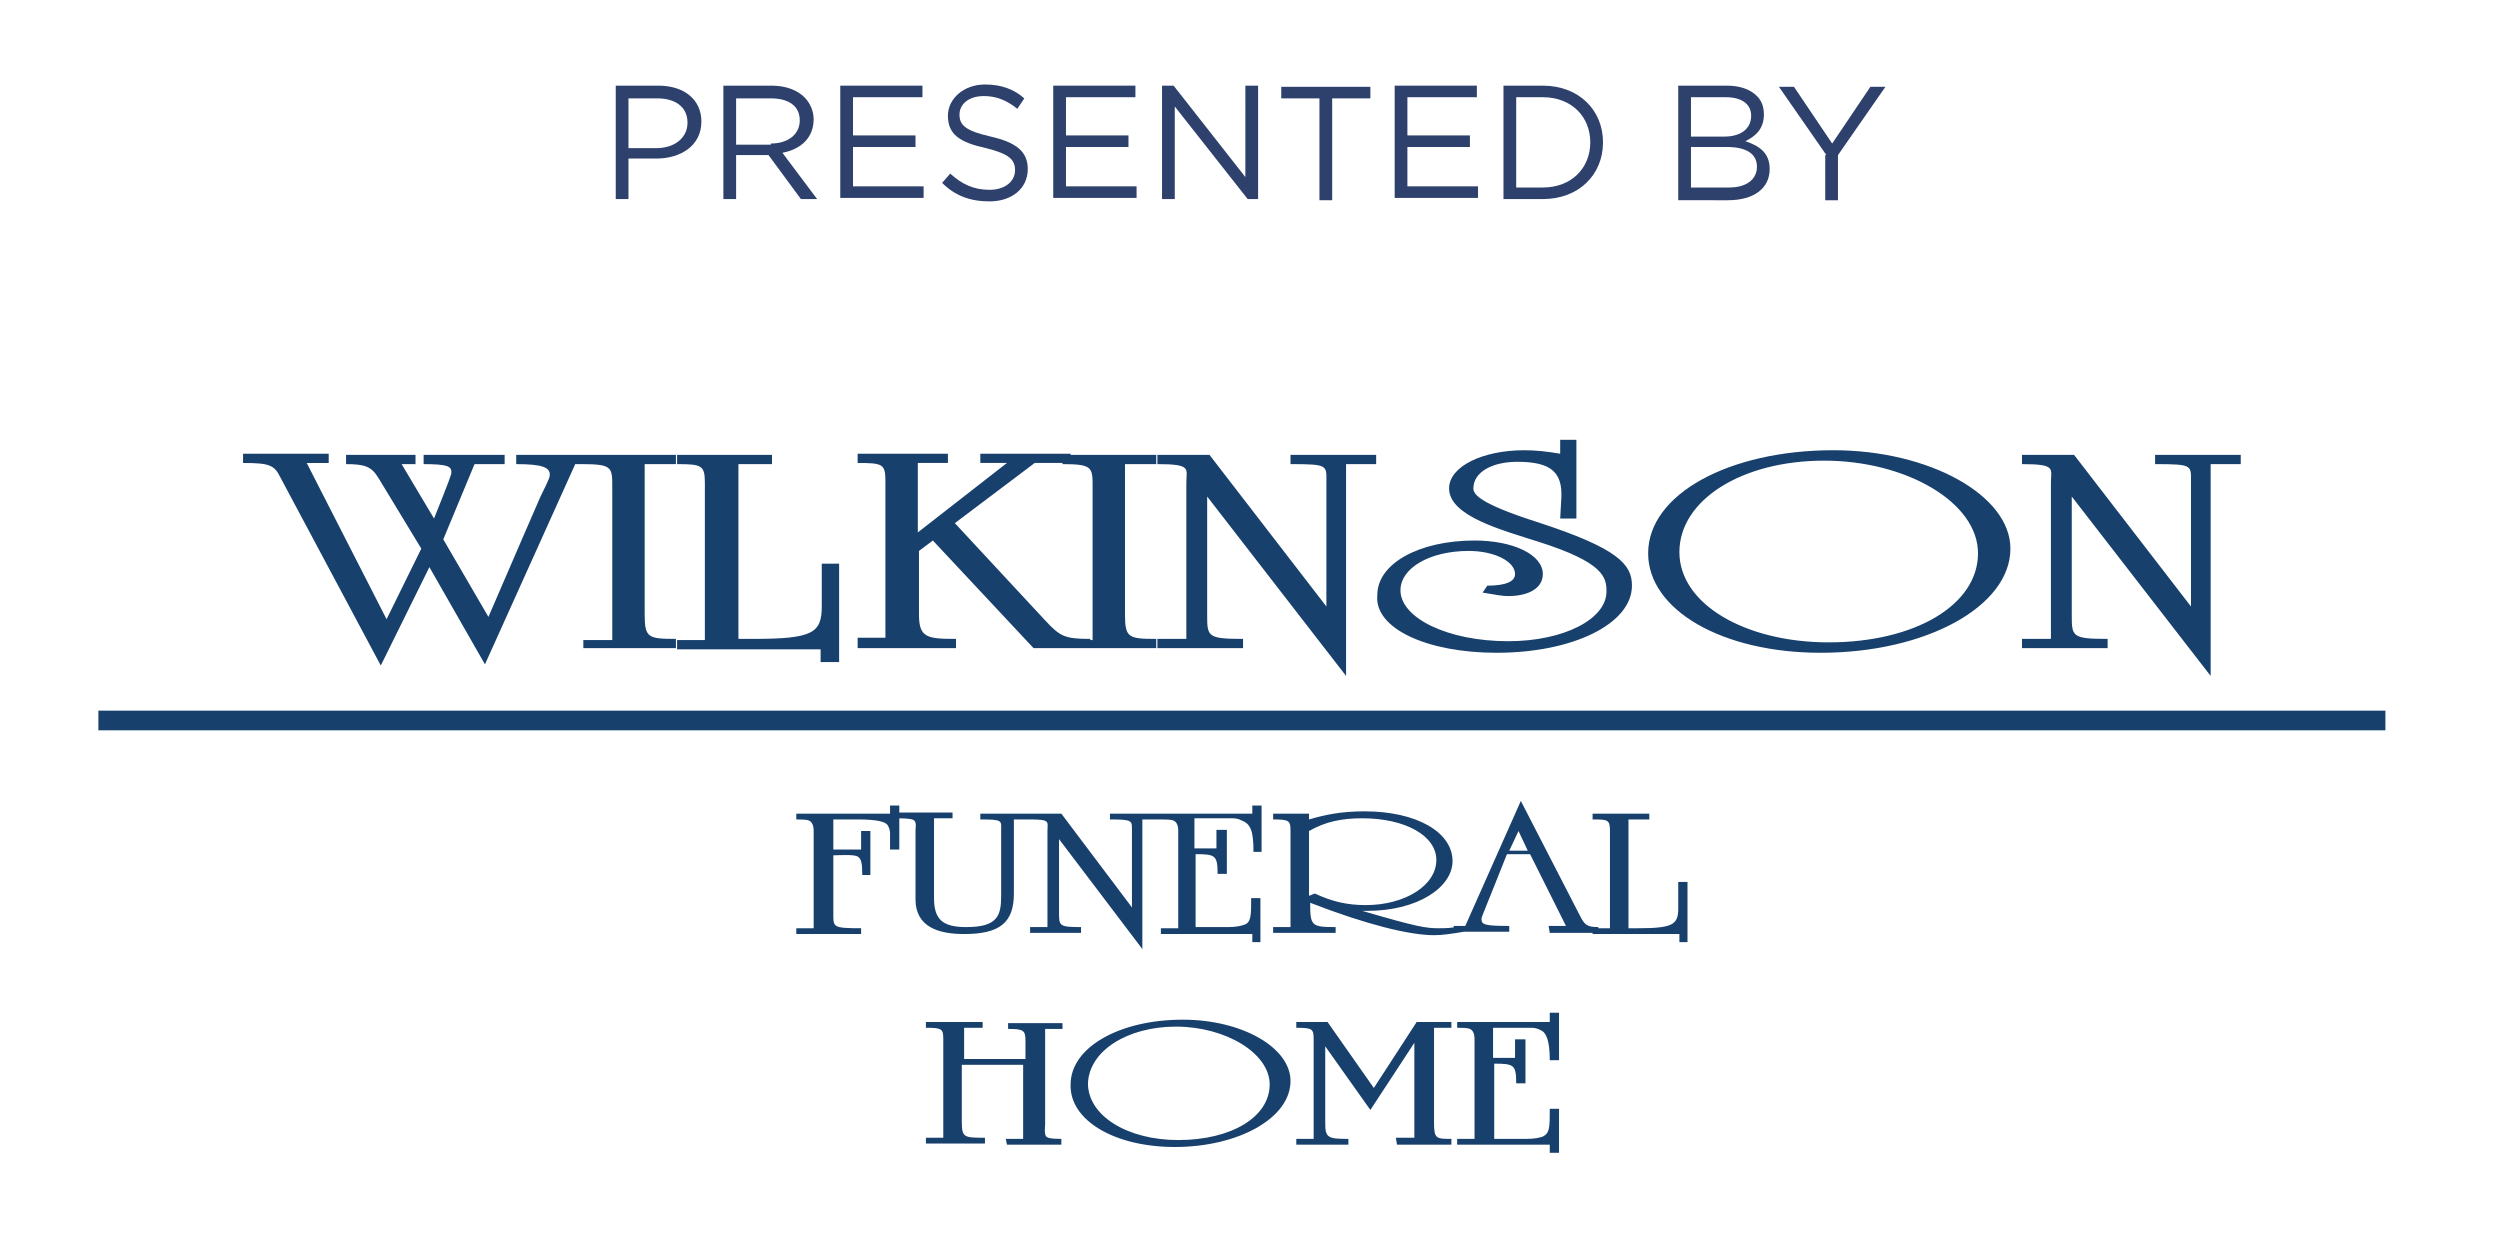 <?xml version="1.0" encoding="UTF-8"?>
<!-- Generator: Adobe Illustrator 27.0.0, SVG Export Plug-In . SVG Version: 6.00 Build 0)  -->
<svg xmlns="http://www.w3.org/2000/svg" xmlns:xlink="http://www.w3.org/1999/xlink" version="1.1" id="Layer_1" x="0px" y="0px" viewBox="0 0 216 108" style="enable-background:new 0 0 216 108;" xml:space="preserve">
<style type="text/css">
	.st0{fill:#2E416C;}
	.st1{fill:#18406D;}
</style>
<g>
	<g>
		<path class="st0" d="M53.2,7.4h3.7c2.2,0,3.7,1.2,3.7,3.1v0c0,2.1-1.8,3.2-3.9,3.2h-2.4v3.5h-1.1V7.4z M56.7,12.8    c1.6,0,2.7-0.9,2.7-2.2v0c0-1.4-1.1-2.1-2.6-2.1h-2.5v4.3H56.7z"></path>
		<path class="st0" d="M62.5,7.4h4.2c1.2,0,2.2,0.4,2.8,1c0.5,0.5,0.8,1.2,0.8,1.9v0c0,1.6-1.1,2.6-2.7,2.9l3,4h-1.4l-2.8-3.8h-2.8    v3.8h-1.1V7.4z M66.6,12.4c1.5,0,2.5-0.8,2.5-2v0c0-1.2-0.9-1.9-2.5-1.9h-3v4H66.6z"></path>
		<path class="st0" d="M72.6,7.4h7.1v1h-6v3.3h5.4v1h-5.4v3.4h6.1v1h-7.2V7.4z"></path>
		<path class="st0" d="M81.4,15.8l0.7-0.8c1,0.9,2,1.4,3.4,1.4c1.3,0,2.2-0.7,2.2-1.7v0c0-0.9-0.5-1.4-2.5-1.9    c-2.3-0.5-3.3-1.2-3.3-2.8v0c0-1.5,1.4-2.7,3.2-2.7c1.4,0,2.5,0.4,3.4,1.2l-0.6,0.9C86.9,8.6,86,8.3,85,8.3    c-1.3,0-2.1,0.7-2.1,1.6v0c0,0.9,0.5,1.4,2.7,1.9c2.2,0.5,3.2,1.3,3.2,2.8v0c0,1.7-1.4,2.8-3.3,2.8C83.8,17.4,82.5,16.9,81.4,15.8    z"></path>
		<path class="st0" d="M91,7.4h7.1v1h-6v3.3h5.4v1h-5.4v3.4h6.1v1H91V7.4z"></path>
		<path class="st0" d="M100.4,7.4h1l6.2,7.9V7.4h1.1v9.8h-0.9l-6.3-8v8h-1.1V7.4z"></path>
		<path class="st0" d="M114,8.5h-3.3v-1h7.7v1h-3.3v8.8H114V8.5z"></path>
		<path class="st0" d="M120.5,7.4h7.1v1h-6v3.3h5.4v1h-5.4v3.4h6.1v1h-7.2V7.4z"></path>
		<path class="st0" d="M129.9,7.4h3.4c3.1,0,5.2,2.1,5.2,4.9v0c0,2.8-2.1,4.9-5.2,4.9h-3.4V7.4z M133.3,16.2c2.5,0,4.1-1.7,4.1-3.9    v0c0-2.2-1.6-3.9-4.1-3.9H131v7.8H133.3z"></path>
		<path class="st0" d="M145,7.4h4.2c1.1,0,2,0.3,2.6,0.9c0.4,0.4,0.6,0.9,0.6,1.6v0c0,1.3-0.8,1.9-1.6,2.3c1.2,0.4,2.1,1,2.1,2.4v0    c0,1.7-1.4,2.7-3.6,2.7H145V7.4z M149,11.8c1.3,0,2.3-0.6,2.3-1.8v0c0-1-0.8-1.6-2.2-1.6h-3v3.4H149z M149.4,16.2    c1.5,0,2.4-0.7,2.4-1.8v0c0-1.1-0.9-1.7-2.6-1.7h-3.1v3.5H149.4z"></path>
		<path class="st0" d="M157.8,13.4l-4.1-5.9h1.3l3.3,4.9l3.3-4.9h1.3l-4.1,5.9v3.9h-1.1V13.4z"></path>
	</g>
	<g>
		<path class="st1" d="M191,40.1h2.6v-0.8h-7.4v0.8c3.3,0,3.1,0.1,3.1,1.6v10.7l-10.1-13.1h-4.5v0.8c3,0,2.5,0.4,2.5,1.6v13.5h-2.5    v0.8h7.4v-0.8c-3.1,0-3.1-0.2-3.1-2.1V42.9l12,15.5V40.1z M157.6,39.8c7.1,0,13.3,3.6,13.3,8c0,4.5-5.5,7.7-12.9,7.7    c-7.2,0-12.9-3.3-12.9-7.8C145.1,43.2,150.5,39.8,157.6,39.8 M157.3,56.4c9.1,0,16.4-4,16.4-9c0-4.6-7-8.5-15.3-8.5    c-9,0-16,3.8-16,8.9C142.4,52.7,148.8,56.4,157.3,56.4 M129.3,56.4c6.6,0,11.7-2.5,11.7-5.8c0-1.8-1.1-3.2-8.2-5.5    c-5-1.6-5.5-2.4-5.5-2.9c0-1.4,1.6-2.3,3.8-2.3c2.9,0,3.9,0.9,3.8,3.1l-0.1,1.8h1.4V38h-1.4v1.2c-1.2-0.2-2.1-0.3-3.1-0.3    c-3.6,0-6.5,1.4-6.5,3.3c0,2.4,4.6,3.6,7.7,4.6c5.7,1.8,5.9,3.1,5.9,4.3c0,2.4-3.7,4.3-8.5,4.3c-5.2,0-9.3-2-9.3-4.4    c0-1.9,2.5-3.4,5.9-3.4c2.2,0,4,0.9,4,2c0,0.6-0.7,1-2.4,1l-0.4,0.6c1.2,0.2,1.7,0.3,2.2,0.3c1.8,0,3-0.7,3-1.9    c0-1.7-2.6-2.9-5.9-2.9c-4.8,0-8.4,2-8.4,4.7C118.7,54.3,123.3,56.4,129.3,56.4 M116.3,40.1h2.6v-0.8h-7.4v0.8    c3.3,0,3.1,0.1,3.1,1.6v10.7l-10.1-13.1H100v0.8c3,0,2.5,0.4,2.5,1.6v13.5H100v0.8h7.4v-0.8c-3.1,0-3.1-0.2-3.1-2.1V42.9l12,15.5    V40.1z M91.9,56h8v-0.8c-2.4,0-2.7-0.1-2.7-2.1v-13h2.7v-0.8h-8.1v0.8c2.7,0,2.6,0.3,2.6,2.2v13h-2.5L91.9,56z M89.3,56h4.9v-0.8    c-2.2,0-2.6-0.2-3.9-1.6l-7.8-8.4l6.9-5.2h3.1v-0.8h-7.8v0.8H87l-7.7,6v-6h2.6v-0.8h-7.8v0.8c2.2,0,2.4,0.1,2.4,1.6v13.5h-2.4V56    h8.5v-0.8c-2.5,0-3.2-0.1-3.2-2.1v-5.5l1.2-0.9L89.3,56z M71.1,57.2h1.4v-8.5H71v3.7c0,2.3-0.8,2.8-5.9,2.8h-1.3V40.1h2.9v-0.8    h-8.2v0.8c2.1,0,2.4,0.1,2.4,1.6v13.6h-2.4v0.8h12.4V57.2z M50.4,56h8v-0.8c-2.4,0-2.7-0.1-2.7-2.1v-13h2.7v-0.8h-8.1v0.8    c2.7,0,2.6,0.3,2.6,2.2v13h-2.5L50.4,56z M49.7,40.1h2.6v-0.8h-7.7v0.8c2.3,0,2.9,0.3,2.9,0.9c0,0.2,0,0.3-0.8,1.9    c-0.7,1.6-2,4.6-4.5,10.4l-3.9-6.7l2.7-6.5h2.6v-0.8h-7v0.8c2.1,0,2.4,0.2,2.4,0.7c0,0.2-0.1,0.5-1.5,4l-2.8-4.7h1.2v-0.8h-6v0.8    c1.6,0,2.2,0.2,2.8,1.2l3.7,6.1l-3,6.1l-6.9-13.5h1.9v-0.8H21v0.8c2.3,0,2.7,0.2,3.2,1.2l8.7,16.3l4.2-8.5l4.8,8.4L49.7,40.1z"></path>
		<path class="st1" d="M145,81.4h0.8v-5.2H145v2.3c0,1.4-0.5,1.7-3.5,1.7h-0.8v-9.4h1.8v-0.5h-4.9v0.5c1.3,0,1.5,0,1.5,1v8.4h-1.5    v0.5h7.5V81.4z M131.2,71.8l0.8,1.7h-1.6L131.2,71.8z M133.9,80.6h4.2v-0.5c-1,0-1.2-0.2-1.6-1l-5.1-9.9l-4.8,10.8h-1v0.5h4.8    v-0.5c-2.1,0-2.4-0.1-2.4-0.6c0-0.2,0.1-0.3,2.2-5.6h2l3.1,6.2h-1.5L133.9,80.6z M117.7,70.7c3.7,0,6.4,1.5,6.4,3.6    c0,2.2-2.7,3.9-6.1,3.9c-1.6,0-2.9-0.3-4.4-1l-0.5,0.2v-5.6C114.5,71,115.9,70.7,117.7,70.7 M123.9,80.8c0.7,0,1.4-0.1,2.6-0.3    l-0.2-0.5c-0.9,0.2-1.4,0.2-2,0.2c-1.1,0-1.8-0.1-6.6-1.5h0.4c4.5,0,7.4-2.1,7.4-4.3c0-2.5-3.1-4.3-7.6-4.3    c-2.1,0-3.4,0.3-4.8,0.7v-0.5H110v0.5c1.4,0,1.5,0.1,1.5,1v8.3H110v0.5h5.4v-0.5c-2.1,0-2.2-0.1-2.2-2.1    C118.1,79.9,121.8,80.8,123.9,80.8 M108.3,73.6h0.7v-4h-0.8v0.7h-7.9v0.5c0.3,0,0.9,0,1.1,0.1c0.2,0.1,0.4,0.3,0.4,0.9v8.4h-1.5    v0.5h7.9v0.7h0.7v-3.8h-0.8c0,1.5,0,2.1-0.6,2.3c-0.3,0.1-0.7,0.2-1.4,0.2c-0.7,0-1.6,0-2.8,0v-6.3c1.7,0,1.9,0.1,1.9,1.7h0.8    v-3.8h-0.9v1.6h-1.9v-2.6c0.5,0,1,0,1.9,0c0.6,0,1,0,1.4,0c0.4,0,0.6,0.1,0.8,0.2C108.1,71.2,108.3,71.9,108.3,73.6 M98.8,70.8    h1.6v-0.5h-4.5v0.5c2,0,1.9,0.1,1.9,1v6.6l-6.1-8.1H89v0.5c1.8,0,1.5,0.2,1.5,1v8.3H89v0.5h4.4v-0.5c-1.9,0-1.9-0.1-1.9-1.3v-6.3    l7.2,9.5V70.8z M87.6,70.8H89v-0.5h-4.3v0.5c2,0,1.8,0.1,1.8,1v5.6c0,1.7-0.3,2.7-3,2.7c-2,0-2.8-0.6-2.8-2.5v-6.9h1.6v-0.5h-4.7    v0.5c1,0,1.3,0.1,1.4,0.2c0.2,0.2,0.1,0.7,0.1,0.8v6c0,2.4,2,3,4.2,3c3.1,0,4.3-1,4.3-3.5V70.8z M76.9,73.4h0.8v-3.8h-0.8v0.7    h-8.1v0.5c0.3,0,0.9,0,1.1,0.1c0.2,0.1,0.4,0.3,0.4,0.9v8.4h-1.5v0.5h5.6v-0.5c-2.5,0-2.4-0.1-2.4-1.3v-5c0.5,0,1.7-0.1,2.1,0.1    c0.3,0.2,0.4,0.5,0.4,1.6h0.7v-3.8h-0.8v1.6H72v-2.6c0.7,0,1.4,0,2.1,0c1.7,0,2.4,0.2,2.6,0.5c0.1,0.2,0.2,0.4,0.2,0.7    C76.9,72.4,76.9,72.8,76.9,73.4"></path>
		<path class="st1" d="M133.9,91.6h0.8v-4.1h-0.8v0.8h-8v0.5c0.3,0,0.9,0,1.1,0.1c0.2,0.1,0.4,0.3,0.4,0.9v8.6h-1.5v0.5h8v0.7h0.8    v-3.8h-0.8c0,1.6,0,2.1-0.6,2.4c-0.3,0.1-0.7,0.2-1.4,0.2c-0.7,0-1.6,0-2.8,0v-6.5c1.7,0,1.9,0.1,1.9,1.7h0.8v-3.8h-0.9v1.6H129    v-2.6c0.5,0,1,0,1.9,0c0.6,0,1,0,1.4,0c0.4,0,0.6,0.1,0.8,0.2C133.6,89.2,133.9,89.9,133.9,91.6 M120.7,98.9h4.7v-0.5    c-1.3,0-1.5,0-1.5-1.4v-8.2h1.5v-0.5h-3l-3.7,5.7l-4-5.7h-2.7v0.5c1.4,0,1.5,0.1,1.5,1v8.6h-1.5v0.5h4.5v-0.5c-1.8,0-2-0.1-2-1.4    v-6.6l3.9,5.5l3.8-5.8v8.2h-1.6L120.7,98.9z M101.6,88.7c4.3,0,8.1,2.3,8.1,5c0,2.8-3.3,4.8-7.9,4.8c-4.4,0-7.8-2.1-7.8-4.9    C94.1,90.8,97.4,88.7,101.6,88.7 M101.5,99.1c5.5,0,10-2.5,10-5.7c0-2.9-4.2-5.3-9.3-5.3c-5.5,0-9.7,2.4-9.7,5.6    C92.4,96.8,96.3,99.1,101.5,99.1 M87,98.9h4.7v-0.5c-1,0-1.2-0.1-1.3-0.2c-0.2-0.2-0.1-0.9-0.1-1.1v-8.2h1.5v-0.5h-4.7v0.5    c1.3,0,1.5,0.1,1.5,1v1.6h-5.3v-2.7h1.6v-0.5H80v0.5c1.4,0,1.5,0.1,1.5,1v8.5H80v0.5h5.1v-0.5c-1.8,0-2,0-2-1.4V92h5.3v6.4h-1.5    L87,98.9z"></path>
	</g>
	<rect x="8.5" y="61.4" class="st1" width="197.6" height="1.7"></rect>
</g>
</svg>
